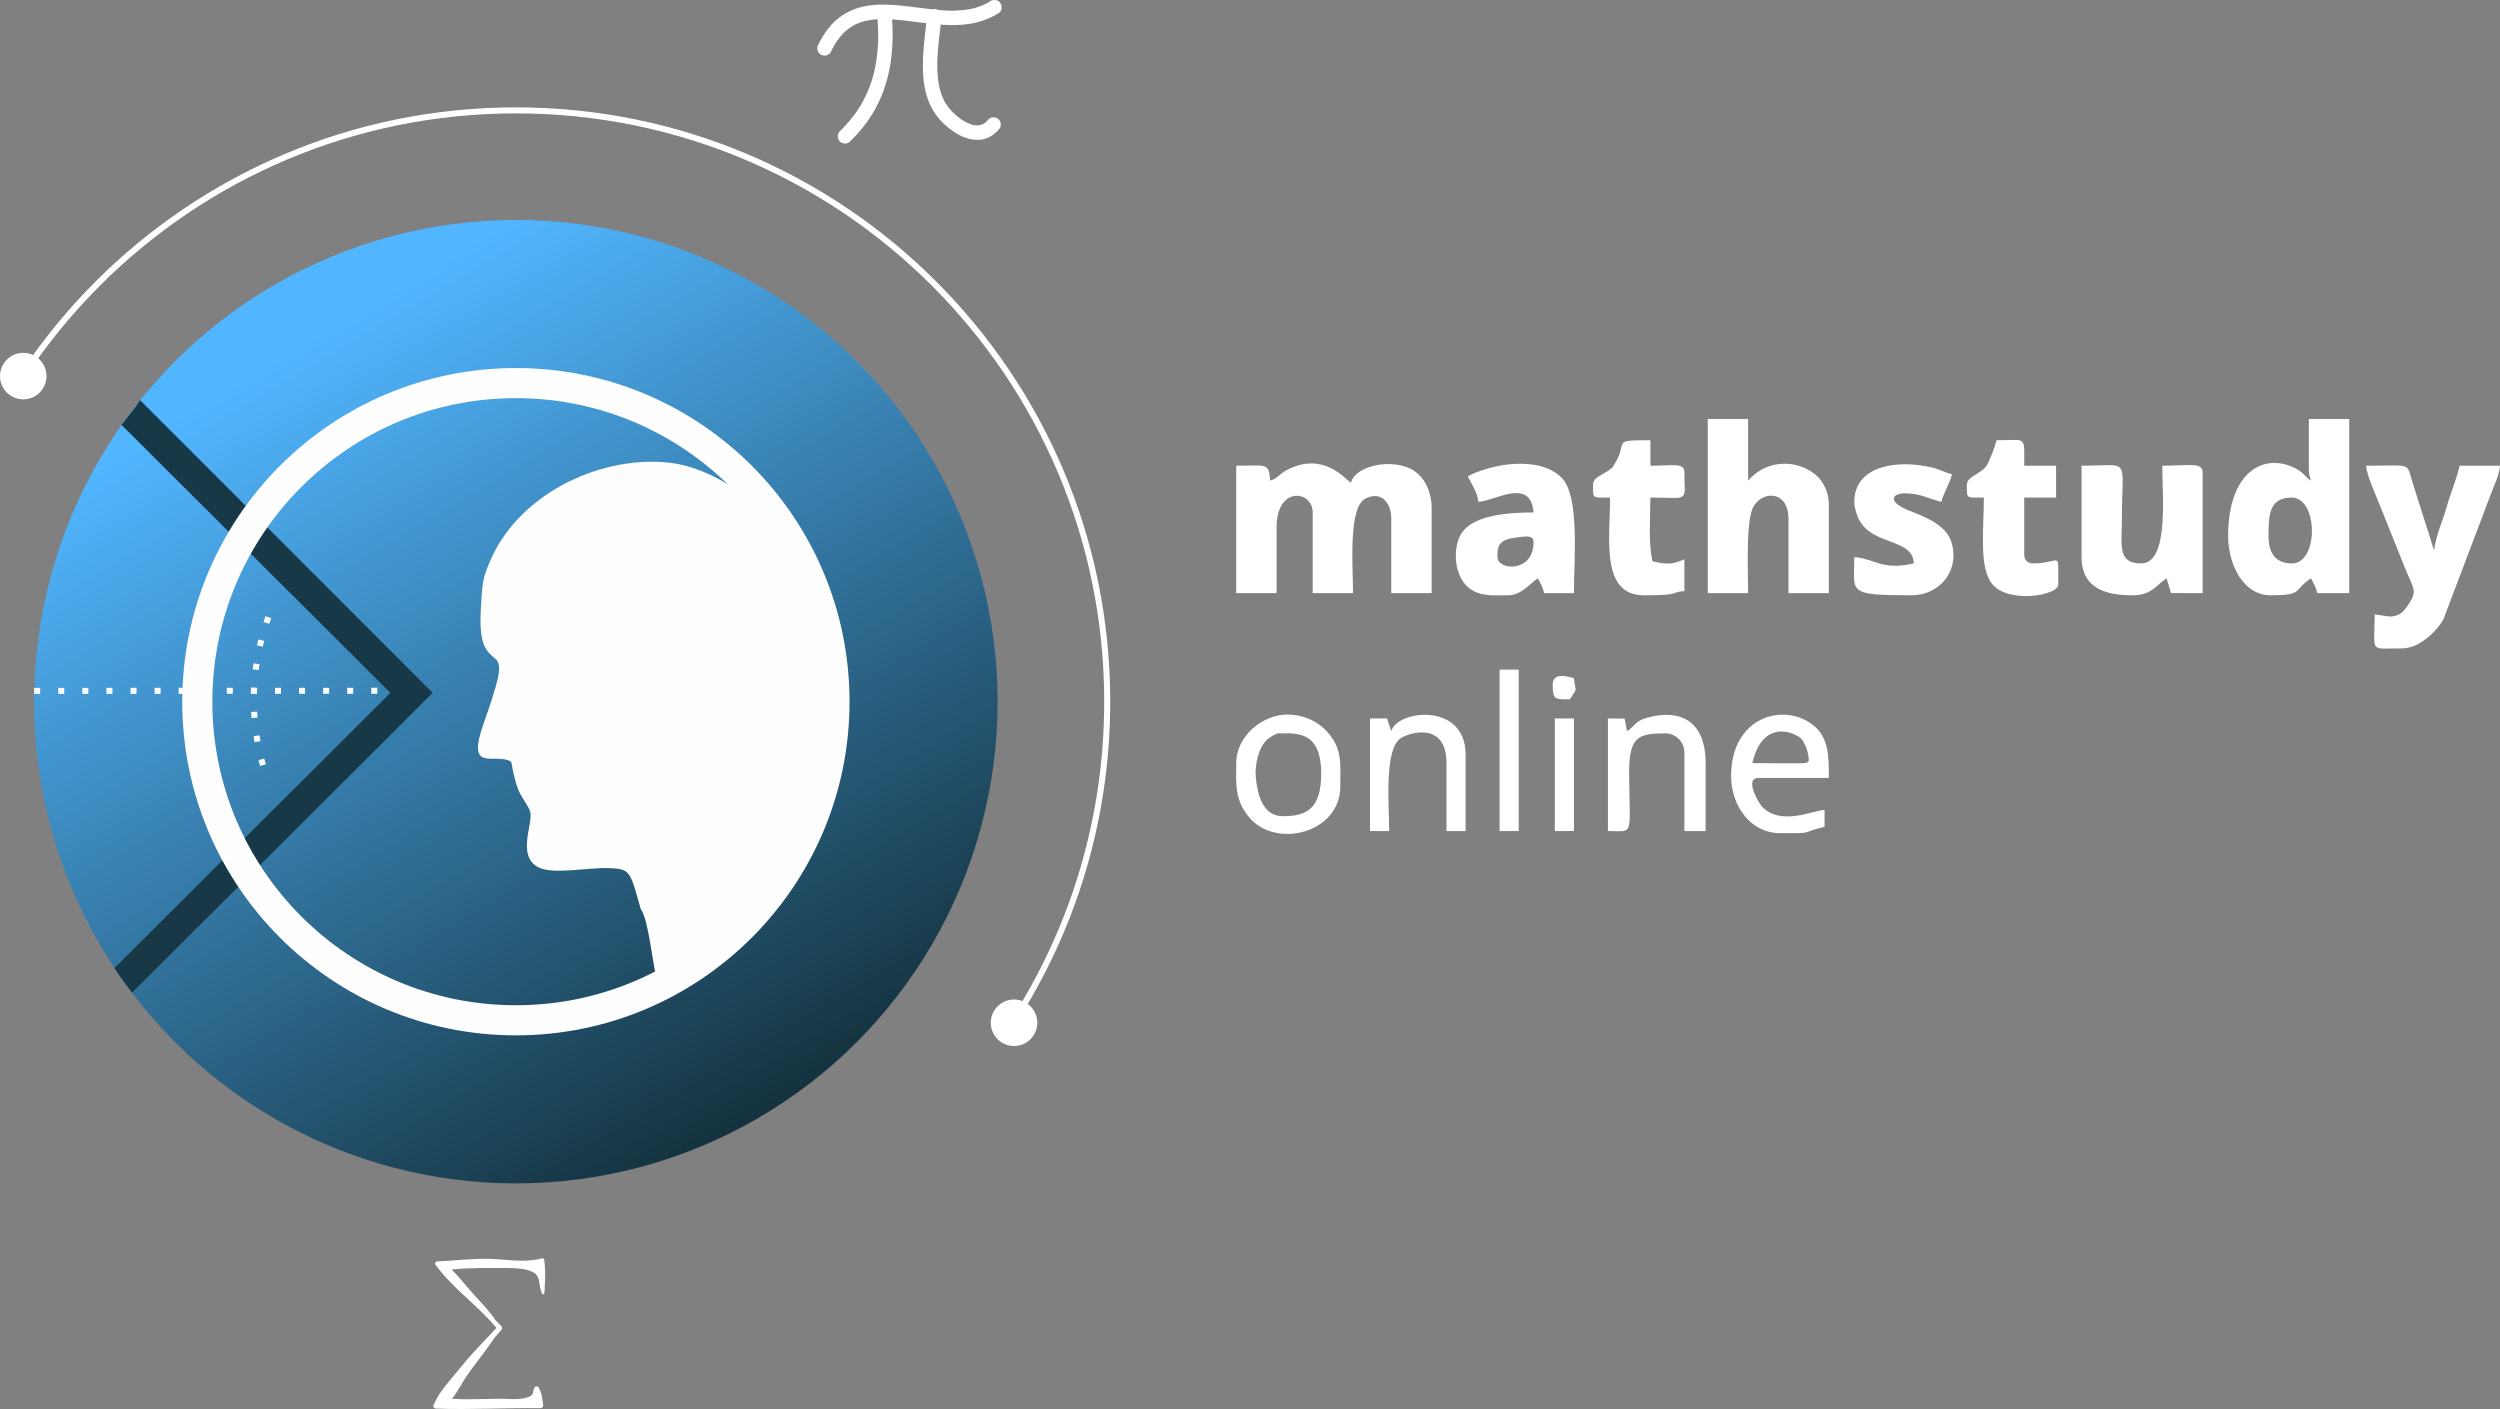 <?xml version="1.0" encoding="UTF-8"?> <svg xmlns="http://www.w3.org/2000/svg" xmlns:xlink="http://www.w3.org/1999/xlink" xml:space="preserve" width="415.226mm" height="234.021mm" version="1.1" style="shape-rendering:geometricPrecision; text-rendering:geometricPrecision; image-rendering:optimizeQuality; fill-rule:evenodd; clip-rule:evenodd" viewBox="0 0 77464.17 43658.7"><rect x="0" y="0" width="77464.17" height="43658.7" fill="#808080" stroke="none"/> <defs> <style type="text/css"> .str0 {stroke:#FEFEFE;stroke-width:932.83;stroke-miterlimit:22.926} .str1 {stroke:#FEFEFE;stroke-width:186.52;stroke-miterlimit:22.926;stroke-dasharray:186.54 559.621} .fil4 {fill:none} .fil3 {fill:#173846} .fil5 {fill:#FEFEFE} .fil0 {fill:white} .fil6 {fill:#FEFEFE;fill-rule:nonzero} .fil2 {fill:white;fill-rule:nonzero} .fil1 {fill:url(#id0)} </style> <linearGradient id="id0" gradientUnits="userSpaceOnUse" x1="26646.01" y1="34297.28" x2="11741.39" y2="9249.64"> <stop offset="0" style="stop-opacity:1; stop-color:#112C35"></stop> <stop offset="1" style="stop-opacity:1; stop-color:#51B6FF"></stop> </linearGradient> </defs> <g id="Слой_x0020_1">  <g id="_1556523522544"> <path class="fil0" d="M39358.09 14891.29c-47.37,-569.28 -115.35,-460.82 -1052.9,-460.82l0 3948.86 1250.47 0 0 -2040.19c0,-1295.22 1118.78,-1145.25 1118.78,-460.82l0 2500.99 1250.51 0c0,-761.33 -157.4,-2636.49 371.72,-2922.39 481.71,-260.19 812.89,101.82 812.89,618.97l0 2303.43 1250.51 0 0 -2632.48c0,-571.75 -268.94,-1065.87 -721.2,-1253.14 -649.43,-268.94 -1644.5,-43.21 -1779.81,463.45 -211.82,-141.82 -842.44,-947.48 -1934.17,-420.47 -295.21,142.57 -330.83,291.59 -566.82,354.57l0.04 -0.04 0 0.07z"></path> <path class="fil0" d="M70290.53 16602.39c0,-685.4 39.23,-1184.61 724.02,-1184.61 812.73,0 844.68,2040.19 0,2040.19 -476.04,0 -724.02,-284 -724.02,-855.54l0 -0.04zm1250.51 -2040.19c0,177.75 31.4,181.37 65.86,329.09 -193.16,-129.45 -219.26,-233.91 -435.69,-354 -988.97,-549.47 -2130.99,55.22 -2130.99,2065.28 0,888.11 465.37,1842.83 1316.34,1842.83 1025.16,0 685.4,-148.07 1250.51,-526.47 82.63,155.89 152.62,268.37 197.4,460.82l987.25 0 0 -5396.72 -1250.51 0 0 1579.58 -0.19 -0.37 0.02 -0.04z"></path> <path class="fil0" d="M52915.72 18379.37l1250.51 0c0,-598.41 -71.19,-2151.53 139.14,-2625.09 247.43,-557.49 1111.35,-591.39 1111.35,321.67l0 2303.43 1250.51 0 0 -2764.21c0,-378.38 -190.53,-725.55 -410.73,-905.61 -592.7,-484.98 -1517.55,-477.16 -2090.23,181.6l0 -1908.67 -1250.51 0 0 5396.72 0.04 0.19 -0.07 -0.02z"></path> <path class="fil0" d="M74042.01 19103.39l-460.82 -65.86c0,1217.02 -201.37,1053.11 855.54,1053.11 467.83,0 1005.93,-439.29 1273.14,-898.75l1483.48 -3913.24c95.57,-263.79 245.34,-540.33 270.83,-847.93l-1250.51 0c-102.4,439.66 -279.76,835 -408.84,1302.26 -103.91,376.49 -345.66,906.38 -381.05,1330.24l-96.51 -298.42c-42.05,-153.43 -63.75,-218.29 -109.06,-351.72l-444.05 -1398.58c-231.28,-708.03 35.8,-583.76 -1456.43,-583.76 6.29,282.26 300.53,909.01 441.01,1270.09l752.95 1879.53c273.12,683.09 412.07,713.57 100.48,1171.5 -136.82,201.37 -268.2,351.72 -570.63,351.72l0.43 -0.19 0.04 0z"></path> <path class="fil0" d="M64498.88 17260.59c0,1027.04 842.44,1184.61 1579.58,1184.61 586.62,0 733.57,-312.52 1052.92,-526.47l140.83 457.78 977.92 3.04 0 -3751.46c0,-314.22 -440.6,-197.4 -1250.51,-197.4 0,918.34 217.71,3027.44 -658.18,3027.44 -744.95,0 -592.51,-577.47 -592.33,-1382.01 0.19,-1958.91 302.26,-1645.43 -1250.51,-1645.43l0 2830.06 0.19 -0.19 0.07 0.02z"></path> <path class="fil0" d="M46400.06 17260.59c0,-250.47 -7.41,-517.91 467.46,-586.62 335.56,-48.56 651.32,-127.72 651.32,126.02 0,957.57 -1118.78,878.95 -1118.78,460.6zm-921.4 -2500.99c109.64,207.27 306.82,522.29 329.09,789.69 488.8,-10.84 1618.79,-781.51 1711.1,329.09 -892.48,0 -1944.84,107.92 -2264.01,697.58 -186.15,343.94 -188.07,856.51 -43.02,1214.33 304.15,750.3 988.97,654.75 1517.14,654.75 411.49,0 673.22,-360.3 921.38,-526.47 82.63,155.89 152.62,268.37 197.4,460.82l921.38 0c0,-1035.03 185.2,-3001.38 -377.24,-3571.62 -702.9,-712.8 -2195.48,-428.06 -2913.62,-48.17l0.39 0 0.02 0z"></path> <path class="fil0" d="M57456.91 15549.29c0,233.33 116.86,533.32 231.82,689.56 477.74,649.02 1594.41,481.71 1610.79,1219.09 -979.45,228.2 -1212.43,-145.03 -1842.83,-197.4 0,1102.6 -262.66,1184.61 1776.96,1184.61 845.49,0 1499.28,-737.73 1237.17,-1630.21 -155.89,-530.82 -753.34,-774.46 -1312.72,-992.57 -648.09,-252.75 -579.38,-536.36 -121.79,-536.36 466.88,0 738.66,174.73 1118.78,263.23 67.18,-288.55 256.02,-542.25 329.09,-855.54 -236.37,-55 -354.98,-146.15 -642.55,-213.2 -1079,-251.05 -2384.86,-42.63 -2384.86,1068.72l0.19 0 -0.04 0.06z"></path> <path class="fil0" d="M49361.83 15022.84c0,442.33 -34.46,394.93 526.47,394.93 0,1282.11 -299.8,3027.44 1053.11,3027.44 1189.2,0 789.5,-93.26 1250.51,-131.69l0 -987.25c-392.46,188.24 -612.51,153.03 -987.25,65.86 -136.65,-586.39 -65.86,-1355.37 -65.86,-1974.34 1240.77,0 1053.11,170.72 1053.11,-789.69 0,-298.07 -337.65,-197.4 -1053.11,-197.4l0 -789.69c-1280.19,0 -643.89,30.09 -1134.2,774.28 -68.88,104.49 10.09,26.25 -126.6,136.65 -199.67,161.21 -516.17,224.8 -516.17,471.08l0.04 -0.21 -0.04 0.02z"></path> <path class="fil0" d="M60944.97 15022.84c0,442.33 -34.46,394.93 526.47,394.93 0,990.12 -161.21,2189.2 269.5,2692.07 514.85,601.26 2033.9,338.96 2033.9,6.29 0,-1115.92 107.18,-658.18 -789.69,-658.18 -154,0 -263.23,-109.25 -263.23,-263.23l0 -1776.96 987.25 0 0 -987.25 -987.25 0c0,-949.94 91.73,-789.69 -855.54,-789.69 -43.79,187.85 -226.11,662.36 -318.81,799.97 -166.91,248.2 -602.6,313.29 -602.6,582.06l0 -0.04 0 0.04z"></path> <path class="fil0" d="M54297.77 23644.55c331.18,-1421.02 1362.24,-933.02 1528.76,-738.89 82.05,95.74 171.86,309.3 200.61,474.12 49.1,280.34 20,266.46 -338.23,270.83 -458.51,5.52 -930.35,-6.08 -1391.15,-6.08l0.04 -0.04 -0.02 0.06zm-658.18 394.93c0,969.17 635.72,1776.96 1513.7,1776.96 1181.22,0 529.7,1.12 1382.01,-197.4l0 -526.47c-389.22,32.37 -1367.37,504.03 -1940.07,-100.31 -82.4,-86.97 -573.09,-886.96 -100.31,-886.96l2171.92 0c0,-617.83 20.35,-1260.95 -513.13,-1658.73 -925.97,-690.36 -2514.31,-211.28 -2514.31,1592.9l0.19 0.04 0 -0.02z"></path> <path class="fil0" d="M39621.32 22723.14c557.1,0 1316.34,-88.3 1316.34,1250.51 0,1118.4 -482.87,1316.34 -1184.61,1316.34 -624.69,0 -785.86,-651.87 -840.9,-1203.85 -37.5,-376.27 86.25,-950.16 364.46,-1181.01 67.4,-55.95 252.75,-181.76 344.67,-181.76l0.04 -0.19 0 -0.04zm-1316.32 921.42c0,641.8 -58.24,1106.8 382.39,1657.8 814.42,1018.28 2842.41,525.33 2842.41,-933.97 0,-724.99 81.47,-1207.47 -473.93,-1763.82 -257.34,-257.71 -657.42,-449.76 -1110.96,-463.45 -836.31,-24.94 -1639.91,684.24 -1639.91,1503.26l0 0.21 0 -0.02z"></path> <path class="fil0" d="M50414.75 22657.28l-75.76 -392.65 -516.56 -2.28 0 3488.23c826.06,0 670.55,206.89 657.6,-1777.52 -7.41,-1147.13 275.98,-1249.93 1119.35,-1249.93 325.28,0 592.33,267.04 592.33,592.33l0 2435.12 658.18 0 0 -2106.03c0,-1284.96 -762.28,-1675.69 -1750.5,-1421.79 -463.1,118.97 -382.17,232.02 -684.63,434.7l0 -0.21 0 0.02z"></path> <path class="fil0" d="M43109.36 22657.28l-131.69 -394.93 -526.47 0 0 3488.23 592.33 0c0,-770.66 -151.88,-2425.79 315.19,-2843.98 203.29,-181.95 1461.95,-614.56 1461.95,737.92l0 2106.03 592.33 0 0 -2369.28c0,-1635.56 -2126.98,-1385.26 -2303.43,-724.02l-0.19 0.04 -0.02 0z"></path> <polygon class="fil0" points="46465.89,25750.62 47058.22,25750.62 47058.22,20748.61 46465.89,20748.61 "></polygon> <polygon class="fil0" points="48176.99,25750.62 48769.51,25750.62 48769.51,22262.35 48176.99,22262.35 "></polygon> <path class="fil0" d="M48111.33 21209.43c0,476.04 62.42,460.6 526.47,460.6 277.3,-414.16 171.3,-180.44 131.69,-658.18 -127.72,-29.68 -658.18,-212.62 -658.18,197.4l0 0.19 0.02 0z"></path> <circle class="fil1" cx="15985.16" cy="21742.56" r="14926.53"></circle> <path class="fil2" d="M15985.16 3326.65c5085.34,0 9689.32,2061.31 13022.05,5393.87 3332.56,3332.56 5393.87,7936.52 5393.87,13022.05 0,3688.48 -1084.71,7123.4 -2951.87,10003.93l-156.06 -102.22c1847.92,-2851.2 2921.42,-6250.94 2921.42,-9901.72 0,-5033.94 -2040.36,-9591.28 -5339.23,-12890.15 -3298.87,-3298.87 -7856.21,-5339.23 -12890.15,-5339.23 -5033.94,0 -9591.28,2040.36 -12890.15,5339.23 -853.66,853.66 -1622.58,1791.62 -2294.1,2800.18l-156.06 -102.22c678.53,-1019.23 1455.66,-1967.1 2318.26,-2829.69 3332.56,-3332.56 7936.52,-5393.87 13022.05,-5393.87l-0.04 -0.19 0 0.02z"></path> <circle class="fil0" cx="720.58" cy="11653.17" r="720.58"></circle> <circle class="fil0" cx="31420.84" cy="31690.71" r="720.58"></circle> <path class="fil3" d="M3546.3 29996.38l8550.54 -8527.69 -8330.91 -8301.41c195.08,-271.01 381.63,-473.75 576.34,-766.29l9064.44 9067.67 -654.92 654.92 0 0 -8661.88 8637.14c-182.17,-265.12 -354.57,-457.16 -543.58,-764.37l0 0.04 -0.04 0z"></path> <circle class="fil4 str0" cx="15985.16" cy="21742.56" r="9872.02"></circle> <path class="fil5" d="M15231.82 17280.93c-300.53,655.14 -285.12,815 -333.06,1594.41 -53.84,877.82 90.8,1170.38 241.54,1342.24 31.21,35.8 62.81,66.25 92.89,95.74 45.13,44.33 143.13,113.65 175.87,167.49 126.38,207.66 60.13,563.76 -423.68,1936.07 -552.74,1567.58 333.68,889.05 845.65,1179.71 23.62,-3.62 57.11,406.36 216.99,843.75 95,259.99 330.41,527.22 380.69,713.92 99.16,367.91 -438.54,1383.13 269.32,1727.44 452.07,219.84 1550.08,-3.23 2133.43,15.99 715.85,23.79 685.01,81.82 1022.85,1271.79 244,315.56 366.78,1739.46 497.33,2160.86 57.67,186.34 -71.75,-118.58 0,0 53.84,-26.64 203.29,-89.27 256.41,-117.27l165.22 -80.52c244.22,-217.94 624.47,-393.6 976.41,-563.58 1946.93,-1428.45 3917.44,-3802.67 4153.08,-6558.52 147.89,-1729.37 -565.11,-5335.22 -2251.43,-7133.12 -567.96,-605.46 -1717.39,-1388.11 -2843.4,-1532 -2087.76,-266.65 -4632.52,878.95 -5576.21,2935.71l0.15 -0.19 -0.04 0.07z"></path> <line class="fil4 str1" x1="1058.46" y1="21406.79" x2="11918.68" y2="21403.96"></line> <path class="fil2" d="M25454.06 1704.07c111.73,52.14 244.22,0.37 297.11,-109.06 44.33,-92.5 92.7,-182.34 145.98,-269.5 81.25,-122.4 172.66,-236.37 277.3,-339.35 86.79,-77.46 180.05,-145.42 281.14,-203.65 113.65,-58.24 231.82,-102.4 354.57,-135.35 125.8,-28.17 253.55,-43.58 381.63,-51.38 15.61,224.99 24.2,450.15 19.03,675.87 -15.99,406.36 -73.47,808.34 -188.65,1198.14 -98.43,307.21 -232.21,600.31 -402.2,875.13 -174.54,268.55 -380.28,512.74 -610.01,736.61 -41.12,39.42 -55.76,112.1 -50.05,166.73 6.08,58.08 34.83,111.73 79.36,149.02 46.64,38.26 107.36,56.15 167.31,50.22 62.24,-6.47 104.86,-37.31 148.46,-80.13 131.11,-126.95 254.28,-260.75 369.44,-402.74 114.4,-140.67 214.67,-290.83 311.18,-444.61 187.27,-300.34 325.28,-628.31 425.95,-967.27 188.24,-632.1 223.07,-1297.69 180.79,-1953.18 251.24,17.14 501.34,48.92 751.03,82.05 102.22,13.13 204.41,25.67 306.82,38.04 -41.3,369.05 -87.94,737.36 -100.48,1108.33 -15.8,480.02 15.22,975.46 219.45,1417.77 184.64,400.24 519.21,728.21 905.04,937.18 193.97,105.26 416.46,161.78 637.06,147.53 237.53,-15.41 447.26,-152.62 597.85,-330.41 78.97,-93.07 63.97,-238.11 -29.33,-315.77 -94.59,-78.39 -237.34,-63.17 -315.77,30.09 -18.26,21.32 -36.92,41.7 -56.34,61.47 -27.41,22.82 -55.76,43.58 -85.67,62.42 -29.51,13.88 -59.55,25.89 -90.98,35.8 -38.43,7.01 -76.9,10.84 -116.11,12 -57.5,-4.78 -113.65,-15.22 -169.41,-30.09 -88.88,-31.4 -173.01,-72.14 -254.09,-119.9 -128.65,-84.68 -246.69,-182.9 -354.41,-293.33 -85.09,-94.19 -160.07,-194.71 -223.07,-304.54 -66.43,-131.51 -115.54,-268.78 -152.08,-411.31 -61.12,-279.99 -75,-566.62 -68.88,-852.89 14.46,-372.48 61.68,-741.35 102.78,-1111.35 13.71,0.93 27.22,2.85 40.93,3.62 298.64,18.66 599.17,17.89 894.59,-33.88 308.16,-52.91 597.46,-161.21 862.98,-325.84 163.11,-101.06 96.69,-384.85 -93.84,-403.51 -4.94,-0.37 -9.7,-0.58 -14.68,-1.7 -3.23,-0.37 -6.29,-0.58 -9.51,-0.76 -74.23,-4.78 -144.84,20.93 -192.44,70.99 -10.28,6.08 -20.35,12 -30.65,17.89 -142.36,74.05 -291.95,131.11 -447.26,172.04 -253.72,57.27 -512.55,73.88 -772,67.94 -110.97,-3.97 -221.56,-12.76 -331.94,-23.04 -20.35,-10.84 -42.44,-19.42 -67.18,-23.62 -6.47,-0.93 -12.95,-1.7 -19.42,-2.09 -26.25,-1.7 -53.08,1.7 -78.62,9.33 -142.18,-15.8 -284.17,-34.07 -426.14,-52.35 -431.68,-56.15 -863.92,-113.07 -1299.96,-90.8 -177.59,9.51 -351.53,39.59 -523.62,84.68 -177.18,46.83 -343.74,124.29 -499.44,220.21 -359.72,220.98 -614.21,580.68 -793.7,955.09 -52.72,109.64 0,246.5 109.81,297.11l0.24 0.06 0.09 0.04z"></path> <path class="fil2" d="M16862.59 39035.11c-4.78,-33.69 -47.01,-51.6 -76.51,-43.39 -505.91,139.28 -1033.69,36.38 -1547.99,16.17 -562.25,-22.28 -1128.68,54.64 -1689.95,77.66 -45.48,1.92 -88.11,56.34 -56.92,99.34 539.03,742.32 1310.28,1260.58 1891.9,1961.2 -368.68,396.66 -754.69,780.17 -1093.46,1203.1 -302.43,377.43 -653.98,725.36 -851.74,1174.17 -24.74,56.34 3.81,120.13 70.26,122.4 1078.63,39.96 2156.12,-26.83 3234.52,-13.3 44.16,0.58 93.45,-40.73 88.3,-88.11 -22.28,-198.7 -43.97,-388.64 -147.72,-562.81 -14.68,-24.74 -39.42,-26.25 -59.01,-15.61 -15.04,-8.95 -33.69,-9.33 -47.76,8.4 -101.28,126.77 13.53,228.42 -209.93,315.96 -266.28,104.32 -672.64,41.7 -954.53,49.68 -341.65,9.51 -683.31,15.99 -1025.16,17.54 -115.54,0.37 -249.71,-13.53 -382.17,-16.57 171.47,-208.42 313.29,-491.04 421.98,-654.17 282.45,-423.9 615.94,-809.87 895.71,-1235.86 73.3,-81.82 146.56,-163.69 216.22,-248.57 26.83,-32.54 30.45,-74.81 0,-107.18 -62.42,-66.25 -126.6,-131.11 -191.09,-195.48 -185.57,-281.89 -439.48,-539.79 -658.35,-779.24 -230.12,-251.59 -448.81,-537.68 -693.57,-783.6 136.82,-5.9 277.53,-28.75 389.61,-32.14 385.43,-12.37 770.66,-20.93 1156.27,-15.41 306.27,4.38 657.96,-12.37 943.88,113.26 296.14,129.99 185.03,423.1 300.15,643.89 0.76,7.98 0.58,16.17 1.34,24.2 3.81,41.12 50.45,43.21 65.67,12.76 8.56,-6.47 15.8,-15.22 17.14,-27.8 8.4,-71.92 11.25,-139.51 8.95,-202.49 20.93,-272.56 22.28,-545.11 -15.8,-817.46l-0.21 -0.43 -0.06 -0.09z"></path> <path class="fil6" d="M8228.5 19091.58c-21.88,59.01 -43.02,118.97 -62.98,178.74l177.01 58.82c19.2,-57.85 39.77,-116.11 61.12,-173.2l-175.12 -64.14 0 -0.21 -0.02 -0.02zm-223.83 721.74c-15.61,61.12 -30.45,122.18 -44.33,183.65l181.95 40.73c13.71,-59.96 28.17,-119.55 43.39,-179.1l-181.02 -45.32 0 0.04zm-149.4 740.4c-9.33,62.24 -17.89,124.68 -25.67,187.08l185.2 22.46c7.59,-60.93 15.99,-121.79 24.94,-182.53l-184.64 -27.05 0.19 0 -0.02 0.04zm-74.21 751.61c-2.85,62.98 -5.35,125.8 -6.83,188.82l186.52 3.62c1.34,-61.47 3.81,-122.76 6.66,-184.06l-186.34 -8.21 0 -0.19 -0.02 0.02zm0.95 755.45c3.43,62.81 7.41,125.22 12,188.07l185.96 -14.1c-4.55,-61.47 -8.4,-122.76 -11.6,-184.45l-186.34 10.67 -0.04 -0.19 0.02 0zm76.12 750.84c8.95,62.24 20,124.47 30.84,186.34l183.65 -32.72c-10.67,-60.35 -21.32,-121.24 -30.09,-181.76l-184.45 28.17 0.06 -0.02zm151.52 740.62c15.8,60.93 31.96,121.79 49.49,182.34l179.1 -51.96c-16.92,-59.01 -32.72,-118.39 -48.34,-177.75l-180.44 47.59 0.19 -0.21 0 -0.02z"></path> </g> </g> </svg> 